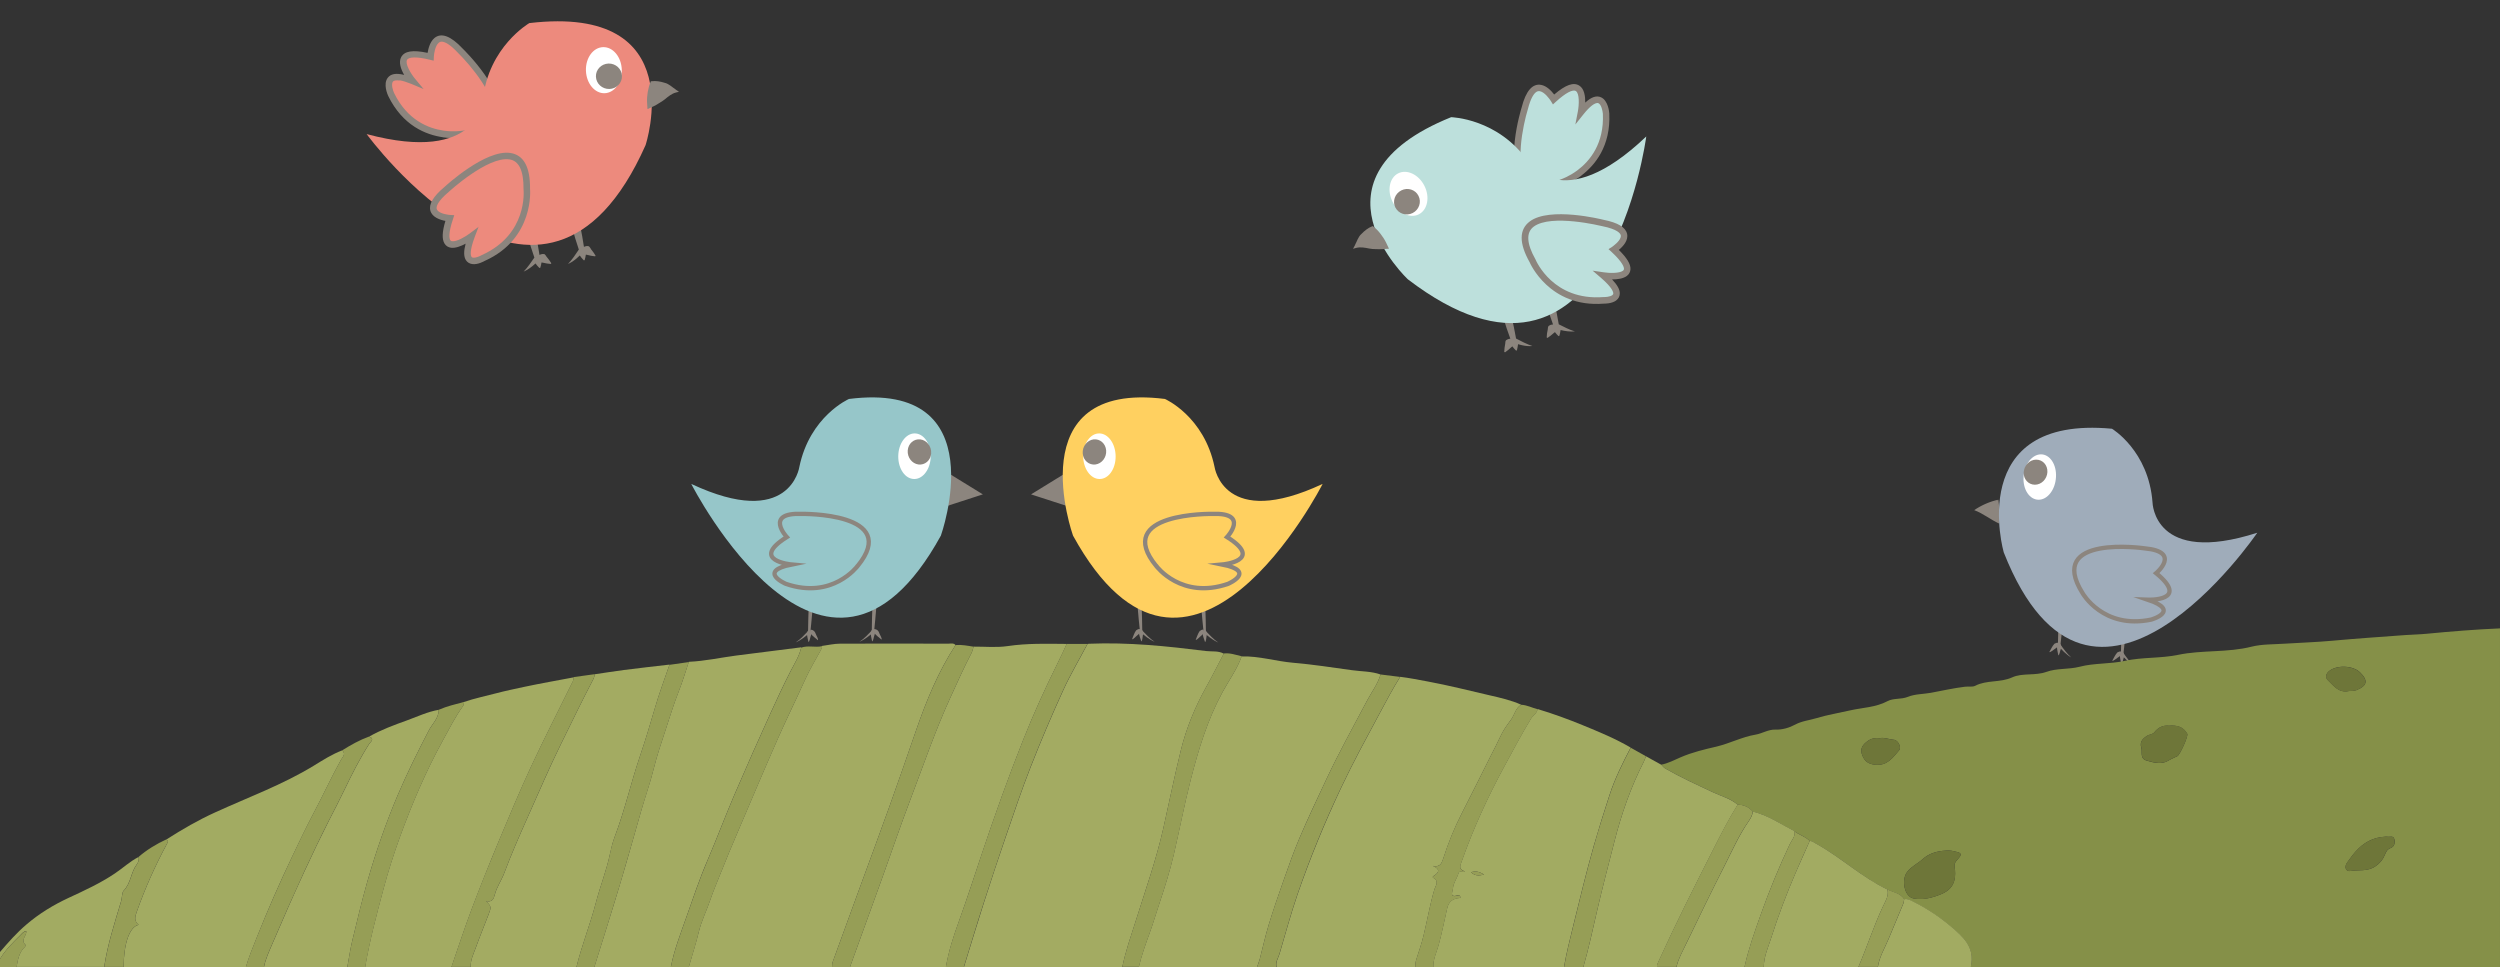 <?xml version="1.0" encoding="UTF-8"?> <svg xmlns="http://www.w3.org/2000/svg" id="uuid-1d856067-7c31-41fb-987f-abadf2ce9a00" viewBox="0 0 288 111.4"><rect x="0" y="0" width="288" height="111.4" fill="#333333" stroke="none"/><path d="m178.44,37.53c.11-.08.25-.14.47-.15-.57-1.56-1.03-3.14-1.42-4.74-.4-1.7-.75-3.41-.88-5.18.77,1.6,1.32,3.26,1.81,4.93.47,1.63.87,3.28,1.15,4.97.6.3,1.2.62,1.86.82-.56.05-1.11-.03-1.65-.16-.03.22-.07.44-.14.67l-.1.03c-.16-.15-.29-.31-.41-.46-.04.03-.09.06-.13.1-.22.2-.46.39-.73.57l-.09-.05c.01-.32.05-.62.12-.92.03-.15,0-.33.12-.42Z" style="fill:#8c857e; stroke-width:0px;"></path><path d="m173.4,39.61c.03-.15-.01-.34.12-.43.11-.08.25-.14.47-.16-.59-1.6-1.08-3.23-1.49-4.88-.43-1.75-.79-3.51-.95-5.33.79,1.65,1.37,3.35,1.88,5.07.5,1.68.92,3.39,1.22,5.12.6.31,1.21.64,1.88.86-.38.04-.78,0-1.15-.08-.17-.03-.34-.09-.5-.13-.03.23-.07.46-.13.71l-.1.03c-.17-.16-.3-.32-.43-.49-.04.03-.08.06-.12.1-.22.21-.46.41-.72.59l-.09-.05c.01-.32.05-.63.11-.93Z" style="fill:#8c857e; stroke-width:0px;"></path><path d="m180,20.99s5.31-1.74,5.02-7.92c0,0-.25-3.45-2.89-.16,0,0,1.04-5.28-3.15-1.47,0,0-2.16-3.58-3.33,1.03,0,0-3.76,12.15,4.35,8.52Z" style="fill:#bde0dc; stroke-width:0px;"></path><path d="m182.16,20.23c1.57-1.18,3.41-3.38,3.23-7.17-.01-.16-.13-1.48-.95-1.85-.52-.24-1.12-.04-1.82.61.01-.74-.11-1.6-.69-1.96-.65-.41-1.54-.12-2.89,1.03-.3-.4-.85-.99-1.5-1.11-.97-.19-1.76.66-2.25,2.61-.08.26-2.11,6.91.28,9.03.99.87,2.53.85,4.59-.07,0,0,.93-.31,2.01-1.11Zm1.25-8.09c.22-.16.52-.34.73-.25.33.15.48.88.51,1.21.16,3.45-1.5,5.45-2.93,6.52-.97.72-1.82,1.01-1.83,1.01-1.8.8-3.07.87-3.82.21-1.68-1.49-.61-6.47-.06-8.26.33-1.29.69-1.78.94-1.96.14-.11.29-.14.45-.11.53.1,1.1.87,1.26,1.13l.24.39.34-.31c1.14-1.04,1.96-1.45,2.3-1.23.42.26.38,1.56.23,2.35l-.29,1.5.95-1.19c.36-.45.69-.79.98-1.01Z" style="fill:#8c857e; stroke-width:0px;"></path><path d="m189.65,15.72s-4.44,34.04-27.46,16.46c0,0-12.49-11.63,4.98-18.68,0,0,5.41.12,8.89,5.14,0,0,3.85,6.37,13.59-2.92Z" style="fill:#bde0dc; stroke-width:0px;"></path><path d="m156.08,28.26c.24-.45.38-.98.76-1.31.35-.36.73-.68,1.25-.89l.05-.02.04.03c.34.26.62.56.86.87.24.32.46.64.63.99l.34.72-.78.05c-.25.02-.5,0-.75,0-.25,0-.5-.02-.75-.07-.5-.1-1.01-.2-1.5-.07l-.36.1.21-.39Z" style="fill:#8c857e; stroke-width:0px;"></path><path d="m160.43,23.26c.66,1.3,2.01,1.94,3.02,1.43,1.01-.52,1.3-1.99.64-3.29-.66-1.3-2.01-1.94-3.02-1.43-1.01.51-1.3,1.99-.64,3.29Z" style="fill:#fff; stroke-width:0px;"></path><path d="m160.75,23.91c.37.72,1.26,1,1.99.63.74-.38,1.04-1.26.67-1.98-.36-.72-1.25-1-1.99-.62-.73.37-1.04,1.26-.67,1.98Z" style="fill:#8c857e; stroke-width:0px;"></path><path d="m176.55,30.03s2.08,5.05,8.18,4.57c0,0,3.39.1-.03-2.86,0,0,5.3.79,1.22-2.99,0,0,3.38-2.14-1.26-3.07,0,0-12.29-3.09-8.11,4.35Z" style="fill:#bde0dc; stroke-width:0px;"></path><path d="m186.19,34.6c.26-.19.4-.46.41-.76.02-.47-.27-1-.89-1.65.59,0,1.28-.08,1.7-.4.26-.19.4-.46.42-.77.03-.59-.4-1.3-1.34-2.23.49-.41,1.12-1.09.95-1.85-.17-.76-1.06-1.29-2.72-1.62-.23-.06-6.19-1.53-8.49.19-1.24.93-1.25,2.51-.01,4.71,0,.01,2.24,5.26,8.53,4.76.06,0,.92.02,1.44-.37Zm-2.72-3.42l.98.84c1.28,1.11,1.4,1.62,1.4,1.79,0,.06-.02.12-.11.19-.27.2-.83.23-1.01.22-5.78.46-7.76-4.14-7.84-4.33-1.04-1.85-1.1-3.11-.21-3.78,2.02-1.51,7.82-.07,7.88-.06,1.81.36,2.11.86,2.15,1.05.08.37-.38.87-.84,1.22-.09.07-.16.11-.16.12l-.41.26.36.33c1.31,1.22,1.43,1.77,1.42,1.95,0,.06-.02.13-.12.21-.42.31-1.58.28-2.21.18l-1.28-.19Z" style="fill:#8c857e; stroke-width:0px;"></path><path d="m93.84,62.09c.09,3.57-.1,7.13-.48,10.68,0,0,0,.06,0,.06l-.03.03c-.51.44-1.04.88-1.67,1.15.56-.37,1.01-.87,1.47-1.35l-.04.09c.04-3.57.26-7.13.76-10.67h0Z" style="fill:#8c857e; stroke-width:0px;"></path><path d="m93.13,73.96c-.06-.36-.19-.73-.16-1.08.05-.09.12-.33.3-.34.23.23.25.46.13.72-.08.2-.12.65-.27.7h0Z" style="fill:#8c857e; stroke-width:0px;"></path><path d="m94.22,73.75c-.28-.25-.62-.47-.83-.76-.02-.11-.12-.34,0-.46.33.04.49.21.58.49.07.21.34.6.25.73h0Z" style="fill:#8c857e; stroke-width:0px;"></path><path d="m101.18,62.02c.09,3.57-.11,7.14-.48,10.69,0,0,0,.06,0,.06-.52.45-1.06.9-1.7,1.17.56-.37,1.01-.87,1.47-1.34l-.04.09c.04-3.57.26-7.13.77-10.67h0Z" style="fill:#8c857e; stroke-width:0px;"></path><path d="m100.47,73.89c-.06-.36-.19-.73-.16-1.08.05-.09.12-.33.29-.34.23.23.25.46.13.72-.08.2-.12.65-.26.7h0Z" style="fill:#8c857e; stroke-width:0px;"></path><path d="m101.55,73.68c-.28-.25-.62-.46-.83-.76-.02-.11-.12-.34,0-.46.33.04.49.21.58.49.07.21.34.6.25.73h0Z" style="fill:#8c857e; stroke-width:0px;"></path><polygon points="109.36 55.16 112.04 56.81 109.17 57.74 109.36 55.16" style="fill:#8c857e; stroke:#8c857e; stroke-miterlimit:10;"></polygon><path d="m79.64,55.76s15.39,30.26,28.75,5.94c0,0,6.4-17.89-10.59-15.74,0,0-4.51,1.97-5.72,7.85,0,0-1.06,7.27-12.44,1.94Z" style="fill:#96c6c9; stroke-width:0px;"></path><path d="m107.21,52.8c-.11,1.44-1.03,2.51-2.06,2.37-1.03-.13-1.77-1.41-1.66-2.86.11-1.44,1.03-2.5,2.05-2.37,1.03.13,1.77,1.41,1.66,2.86Z" style="fill:#fff; stroke-width:0px;"></path><path d="m107.27,52.24c-.06.8-.72,1.36-1.46,1.27-.75-.1-1.3-.82-1.24-1.62s.71-1.36,1.46-1.27c.75.1,1.3.82,1.24,1.62Z" style="fill:#8c857e; stroke-width:0px;"></path><path d="m98.77,65.23s-2.88,3.88-8.24,2.03c0,0-3.33-1.43.65-2.23,0,0-4.88-.44-.54-3.16,0,0-2.63-2.83,1.69-2.67,0,0,11.56-.19,6.45,6.03Z" style="fill:none; stroke:#8c857e; stroke-miterlimit:10; stroke-width:.5px;"></path><path d="m138.16,62.09c.5,3.54.73,7.1.76,10.67,0,0-.04-.09-.04-.09.46.47.91.98,1.47,1.35-.64-.27-1.18-.72-1.7-1.18,0,0,0-.06,0-.06-.38-3.55-.57-7.11-.48-10.68h0Z" style="fill:#8c857e; stroke-width:0px;"></path><path d="m138.82,73.96c-.11-.35-.27-.7-.29-1.05.04-.1.08-.34.25-.37.25.2.3.42.22.7-.05.2-.04.66-.18.72h0Z" style="fill:#8c857e; stroke-width:0px;"></path><path d="m137.74,73.72c.15-.35.25-.73.47-1.03.1-.05.28-.22.44-.14.06.33-.05.53-.29.7-.18.13-.47.5-.62.46h0Z" style="fill:#8c857e; stroke-width:0px;"></path><path d="m130.82,62.02c.5,3.54.73,7.1.77,10.67,0,0-.04-.09-.04-.09.46.47.91.97,1.47,1.34-.64-.27-1.18-.72-1.7-1.17v-.06c-.39-3.55-.58-7.11-.49-10.69h0Z" style="fill:#8c857e; stroke-width:0px;"></path><path d="m131.48,73.89c-.1-.35-.27-.7-.28-1.05.04-.1.08-.33.25-.37.25.2.3.42.21.7-.05.2-.05.66-.18.72h0Z" style="fill:#8c857e; stroke-width:0px;"></path><path d="m130.41,73.65c.15-.35.25-.73.47-1.03.1-.05.28-.22.44-.14.06.33-.05.53-.29.7-.18.13-.47.5-.62.46h0Z" style="fill:#8c857e; stroke-width:0px;"></path><polygon points="122.64 55.16 119.96 56.81 122.83 57.74 122.64 55.16" style="fill:#8c857e; stroke:#8c857e; stroke-miterlimit:10;"></polygon><path d="m152.36,55.76s-15.39,30.26-28.75,5.94c0,0-6.4-17.89,10.59-15.74,0,0,4.51,1.97,5.72,7.85,0,0,1.06,7.27,12.44,1.94Z" style="fill:#ffd060; stroke-width:0px;"></path><path d="m124.79,52.8c.11,1.44,1.03,2.51,2.06,2.37,1.03-.13,1.77-1.41,1.66-2.86-.11-1.44-1.03-2.5-2.05-2.37-1.03.13-1.77,1.41-1.66,2.86Z" style="fill:#fff; stroke-width:0px;"></path><path d="m124.73,52.24c.06.8.72,1.36,1.46,1.27.75-.1,1.3-.82,1.24-1.62s-.71-1.36-1.46-1.27c-.75.1-1.3.82-1.24,1.62Z" style="fill:#8c857e; stroke-width:0px;"></path><path d="m133.23,65.23s2.88,3.88,8.24,2.03c0,0,3.33-1.43-.65-2.23,0,0,4.88-.44.54-3.16,0,0,2.63-2.83-1.69-2.67,0,0-11.56-.19-6.45,6.03Z" style="fill:none; stroke:#8c857e; stroke-miterlimit:10; stroke-width:.5px;"></path><g id="uuid-565be2ae-b74a-46a7-b47b-2dd436e8643b"><path d="m245.21,64.65c.05,3.57-.17,7.12-.59,10.66,0,0-.03-.1-.03-.1.39.53.78,1.08,1.28,1.52-.6-.35-1.08-.87-1.54-1.38,0,0,0-.06,0-.06.07-3.56.33-7.11.87-10.64h0Z" style="fill:#8c857e; stroke-width:0px;"></path><path d="m244.37,76.49c-.06-.36-.18-.73-.15-1.08.06-.1.12-.32.3-.34.23.23.24.46.13.72-.08.2-.13.65-.27.69h0Z" style="fill:#8c857e; stroke-width:0px;"></path><path d="m243.33,76.12c.19-.33.34-.69.59-.96.1-.04.31-.18.45-.08.02.33-.12.52-.38.66-.19.11-.53.44-.67.38h0Z" style="fill:#8c857e; stroke-width:0px;"></path><path d="m237.95,63.66c.05,3.57-.17,7.12-.59,10.66,0,0-.03-.1-.03-.1.39.53.78,1.08,1.28,1.52-.6-.35-1.08-.86-1.54-1.38v-.06c.07-3.56.33-7.11.87-10.64h0Z" style="fill:#8c857e; stroke-width:0px;"></path><path d="m237.12,75.5c-.06-.36-.18-.73-.15-1.08.05-.09.12-.32.3-.33.23.23.24.46.12.72-.08.2-.13.65-.27.69h0Z" style="fill:#8c857e; stroke-width:0px;"></path><path d="m236.08,75.12c.19-.32.34-.69.59-.96.1-.04.31-.18.45-.08.02.33-.12.52-.38.66-.19.11-.53.44-.67.38h0Z" style="fill:#8c857e; stroke-width:0px;"></path><polygon points="230.19 57.59 227.64 58.75 230.07 59.9 230.19 57.59" style="fill:#8c857e; stroke-width:0px;"></polygon><path d="m230.18,57.61c-.92.57-1.5,1-2.5,1.22,0,0,0-.16,0-.16.79.43,1.7.6,2.51.99,0,0-.38.23-.38.23.01-.69.22-1.34.37-2.27h0Zm.03-.04c.1.7.21,1.85.1,2.75-.99-.45-1.86-1.18-2.88-1.55.78-.55,1.88-1.03,2.78-1.2h0Z" style="fill:#8c857e; stroke-width:0px;"></path><path d="m260.04,61.37s-19.05,28.02-29.21,2.26c0,0-4.55-15.83,12.47-14.24,0,0,4.22,2.52,4.67,8.49,0,0,.13,7.33,12.07,3.49Z" style="fill:#9facba; stroke-width:0px;"></path><path d="m233.11,54.96c-.08,1.44.7,2.61,1.74,2.61,1.03,0,1.93-1.17,2-2.62.08-1.44-.7-2.61-1.73-2.61-1.03,0-1.93,1.17-2.01,2.62Z" style="fill:#fff; stroke-width:0px;"></path><path d="m233.13,54.4c-.04.8.54,1.44,1.29,1.44.75,0,1.4-.65,1.44-1.45.04-.8-.53-1.44-1.29-1.44-.75,0-1.39.65-1.44,1.45Z" style="fill:#8c857e; stroke-width:0px;"></path><path d="m239.91,68.33s2.37,4.2,7.9,3.05c0,0,3.48-.99-.36-2.29,0,0,4.89.18.94-3.06,0,0,2.96-2.47-1.33-2.86,0,0-11.42-1.65-7.15,5.16Z" style="fill:none; stroke:#8c857e; stroke-miterlimit:10; stroke-width:.5px;"></path></g><path d="m62.63,29.27c-.13-.02-.28,0-.48.1-.25-1.64-.6-3.26-1.03-4.86-.46-1.69-.98-3.36-1.72-4.99.1,1.78.41,3.51.78,5.22.37,1.67.81,3.31,1.38,4.93-.38.55-.76,1.12-1.24,1.62.51-.22.96-.56,1.37-.94.13.18.27.35.45.52l.1-.02c.07-.21.11-.41.14-.61.05,0,.11.01.16.02.29.07.6.13.92.15l.05-.09c-.17-.27-.35-.52-.55-.75-.1-.11-.15-.3-.31-.31Z" style="fill:#8c857e; stroke-width:0px;"></path><path d="m68.07,28.67c-.1-.11-.15-.3-.31-.32-.13-.02-.29,0-.49.09-.25-1.7-.61-3.37-1.04-5.02-.46-1.74-.99-3.47-1.73-5.15.1,1.83.41,3.61.79,5.38.37,1.72.82,3.42,1.39,5.1-.38.57-.76,1.15-1.25,1.66.36-.15.68-.38.98-.63.14-.11.25-.24.38-.35.13.19.28.38.46.56l.1-.02c.07-.22.11-.43.14-.64.05,0,.1.01.15.03.29.08.6.14.92.17l.05-.08c-.17-.28-.35-.53-.54-.76Z" style="fill:#8c857e; stroke-width:0px;"></path><path d="m53.29,15.45s-5.51,1.03-8.24-4.56c0,0-1.44-3.16,2.46-1.53,0,0-3.46-4.15,2.07-2.81,0,0,.18-4.19,3.43-.7,0,0,9.17,8.9.28,9.6Z" style="fill:#ed8a7d; stroke-width:0px;"></path><path d="m51.02,15.81c-1.95-.28-4.63-1.33-6.3-4.76-.07-.15-.6-1.36-.06-2.08.34-.46.96-.58,1.9-.34-.37-.64-.67-1.46-.34-2.06.38-.68,1.3-.85,3.04-.48.08-.5.28-1.28.79-1.71.77-.64,1.87-.26,3.24,1.21.2.19,5.19,5.08,4.1,8.09-.45,1.25-1.82,1.97-4.07,2.15,0,0-.97.18-2.3-.01Zm-5-6.53c-.27-.04-.62-.05-.76.13-.22.29,0,1.01.14,1.31,1.52,3.12,3.95,4.08,5.73,4.33,1.2.17,2.09.01,2.1.01,1.97-.16,3.12-.72,3.46-1.66.76-2.12-2.58-5.99-3.93-7.31-.91-.98-1.46-1.23-1.77-1.28-.18-.03-.32.01-.45.12-.42.35-.55,1.3-.56,1.6l-.02.46-.45-.11c-1.5-.37-2.43-.33-2.62.02-.24.43.41,1.56.93,2.18l.98,1.18-1.41-.59c-.54-.22-.99-.36-1.35-.42Z" style="fill:#8c857e; stroke-width:0px;"></path><path d="m42.24,15.45s20.31,27.85,32.13,1.27c0,0,5.39-16.27-13.39-14.06,0,0-4.71,2.72-5.35,8.81,0,0-.32,7.47-13.38,3.98Z" style="fill:#ed8a7d; stroke-width:0px;"></path><path d="m77.87,10.33c-.43-.28-.81-.68-1.3-.79-.48-.15-.97-.25-1.54-.18h-.05s-.02.05-.02.05c-.17.4-.27.79-.34,1.18-.06.39-.1.79-.08,1.18l.05.8.71-.33c.23-.1.44-.24.65-.37.22-.13.43-.26.63-.42.4-.33.79-.66,1.28-.79l.36-.09-.37-.24Z" style="fill:#8c857e; stroke-width:0px;"></path><path d="m71.63,8.02c.05,1.47-.84,2.68-1.98,2.72-1.14.03-2.1-1.13-2.15-2.6-.05-1.47.84-2.68,1.98-2.71,1.14-.03,2.1,1.13,2.15,2.6Z" style="fill:#fff; stroke-width:0px;"></path><path d="m71.65,8.74c.03.81-.62,1.49-1.45,1.51-.83.02-1.52-.61-1.55-1.42-.03-.81.62-1.48,1.45-1.51.83-.02,1.52.61,1.55,1.42Z" style="fill:#8c857e; stroke-width:0px;"></path><path d="m60.68,21.75s.6,5.46-5,7.96c0,0-2.94,1.72-1.35-2.53,0,0-4.29,3.25-2.51-2.05,0,0-4.01-.26-.37-3.31,0,0,9.34-8.65,9.24-.07Z" style="fill:#ed8a7d; stroke-width:0px;"></path><path d="m54.39,30.42c-.32-.05-.57-.21-.73-.47-.24-.4-.25-1.01-.02-1.88-.52.28-1.17.54-1.69.47-.32-.05-.58-.21-.74-.48-.31-.5-.28-1.34.1-2.61-.63-.12-1.52-.42-1.73-1.17-.21-.75.32-1.65,1.62-2.74.18-.17,4.72-4.33,7.58-3.92,1.54.22,2.31,1.61,2.28,4.14,0,.01.56,5.71-5.23,8.3-.05.03-.8.46-1.44.36Zm.75-4.32l-.46,1.22c-.59,1.59-.46,2.1-.37,2.25.03.05.07.1.19.11.33.05.84-.2.99-.29,5.31-2.38,4.84-7.39,4.82-7.6.02-2.14-.53-3.28-1.64-3.43-2.5-.36-6.93,3.7-6.97,3.74-1.42,1.19-1.44,1.77-1.39,1.97.1.37.75.59,1.33.67.12.02.19.02.2.02l.49.03-.15.46c-.57,1.7-.41,2.25-.31,2.41.03.05.08.11.21.13.52.07,1.52-.51,2.04-.9l1.04-.78Z" style="fill:#8c857e; stroke-width:0px;"></path><g id="uuid-9d2355f3-61bf-4c89-80e1-ac1d42b93d49"><path d="m288,72.39c-2.83.12-5.65.35-8.46.62-.81.08-1.64.09-2.45.15-2.79.21-5.59.39-8.38.65-1.82.17-3.65.22-5.47.34-1.29.09-2.63.04-3.87.35-2.79.7-5.68.36-8.46.94-2.03.42-4.12.25-6.11.69-1.75.38-3.55.24-5.23.68-1.28.33-2.61.15-3.82.59-1.3.47-2.78.1-3.94.63-1.4.64-2.93.28-4.26.97-.32.17-.79.06-1.18.11-1.32.16-2.63.46-3.93.7-.89.16-1.83.13-2.66.47-.77.31-1.65.13-2.31.48-1.38.74-2.9.75-4.35,1.08-1.29.29-2.6.51-3.86.89-.82.25-1.68.32-2.49.76-.63.34-1.44.59-2.24.56-.82-.03-1.51.45-2.29.58-1.55.26-2.96,1.01-4.51,1.38-1.39.32-2.81.66-4.12,1.23-.74.32-1.44.7-2.24.85.15.15.28.33.45.43,1.79,1.02,3.67,1.88,5.54,2.76.95.45,2,.69,2.81,1.42.7.01,1.29.26,1.75.8,1.75.42,3.22,1.45,4.8,2.26.56.42,1.27.6,1.76,1.12.28.02.49.18.72.31,2.87,1.57,5.27,3.88,8.24,5.29.66.34,1.47.4,1.92,1.11.36-.04.67.11.98.26,1.57.78,3.02,1.73,4.37,2.87,1.47,1.24,2.81,2.44,2.33,4.62,0,.03,0,.05,0,.08.32,0,.64.02.96.02,20,0,40,0,60,0v-39.04Zm-63.88,25.6c.47-.07.9.05,1.34.16.43.1.54.27.23.65-.24.3-.59.56-.52,1.02.39,2.52-.98,3.08-2.63,3.56-.67.19-1.44.25-2.11.12-1.05-.21-1.43-2.14-.72-3.06.48-.63,1.2-.94,1.76-1.45.76-.69,1.67-.94,2.65-1Zm25.8-14.39c.87-.07,1.61.13,2.05.94.14.27-.84,2.42-1.14,2.57-.33.17-.68.3-.99.49-.84.52-1.67.27-2.52.03-.86-.24-.49-.98-.65-1.5-.19-.65.13-1,.63-1.34.29-.2.66-.15.9-.45.43-.54,1.01-.83,1.71-.73Zm24.82,12.79c.11,0,.22-.02.32,0,.28.05.68-.17.78.32.08.43,0,.82-.45.99-.4.15-.52.45-.67.81-.22.54-.57.95-1.09,1.3-.9.61-1.9.37-2.84.53-.58.1-.77-.49-.38-1,.3-.4.58-.82.92-1.2.91-1.03,2.01-1.68,3.42-1.75Zm-58.2-11.35c.55-.12,1.08.14,1.63.18.48.03.91.86.61,1.21-.72.85-1.38,1.81-2.76,1.67-.76-.08-1.2-.38-1.48-1.07-.32-.79.04-1.24.63-1.67.42-.31.86-.36,1.37-.32Zm53.99-5.42c-1.11.21-1.69-.63-2.34-1.24-.34-.31-.26-.74.1-1.05.87-.75,2.75-.68,3.57.11.97.94.87,1.55-.39,2.06-.28.11-.62.08-.94.11Z" style="fill:#859048; stroke-width:0px;"></path><path d="m15.97,98.72c-1,.51-1.82,1.29-2.75,1.91-1.68,1.13-3.5,1.96-5.33,2.81-1.74.81-3.37,1.8-4.84,3.06C1.92,107.46.96,108.55,0,109.67v.8c.64-1.07,1.52-1.92,2.39-2.79.18-.18.34-.42.65-.41l.07-.04-.07.04c.03.54-.74,1.04-.07,1.61.01.01-.05.15-.1.19-.67.63-.82,1.47-.96,2.32,3.36,0,6.72,0,10.09,0,.38-2.57,1.19-5.03,1.93-7.51.13-.43.13-1.08.29-1.25.85-.86.84-2.11,1.51-3.02.19-.25.32-.56.23-.9Z" style="fill:#a2ab62; stroke-width:0px;"></path><path d="m0,111.43c.64-.01,1.28-.02,1.92-.03.14-.85.28-1.69.96-2.32.05-.05.11-.18.1-.19-.67-.57.1-1.08.07-1.61h0c-.31,0-.46.23-.65.41C1.52,108.55.64,109.4,0,110.47v.96Z" style="fill:#969e56; stroke-width:0px;"></path><path d="m111.04,111.4c6.08,0,12.16,0,18.25,0,.37-1.82.99-3.56,1.55-5.32,1.11-3.53,2.35-7.02,3.17-10.64.68-3.01,1.29-6.04,2.03-9.03.63-2.55,1.63-4.96,2.91-7.26.71-1.27,1.36-2.57,2.03-3.85-.63-.35-1.36-.22-2.03-.3-4.48-.56-8.97-1.03-13.5-.84-.05,0-.11.01-.16.02-.95,1.8-1.99,3.55-2.83,5.4-1.32,2.89-2.56,5.82-3.72,8.77-1.03,2.61-1.92,5.28-2.83,7.93-.89,2.58-1.75,5.17-2.58,7.77-.78,2.44-1.52,4.9-2.28,7.35Z" style="fill:#a3ab62; stroke-width:0px;"></path><path d="m79.36,111.4c5.5,0,10.99,0,16.49,0,.02-.18,0-.38.06-.55,1.08-2.99,2.18-5.98,3.27-8.96,1.08-2.96,2.18-5.91,3.24-8.87,1.07-2.96,2.09-5.94,3.12-8.91,1.18-3.41,2.55-6.75,4.54-9.8-.23-.26-.55-.16-.83-.16-4.15,0-8.3-.02-12.46,0-.7,0-1.4.17-2.09.26.01.17-.06.3-.13.45-.62,1.13-1.29,2.25-1.82,3.42-1.03,2.29-2.14,4.54-3.16,6.84-1.53,3.47-3,6.96-4.49,10.45-.74,1.73-1.47,3.46-2.16,5.21-.38.95-.79,1.91-1.11,2.86-.42,1.24-1.02,2.42-1.33,3.71-.33,1.36-.77,2.69-1.15,4.04Z" style="fill:#a3ab62; stroke-width:0px;"></path><path d="m131.2,111.4c4.54,0,9.07,0,13.61,0,.1-.3.23-.6.31-.9.34-1.31.63-2.63,1.02-3.92.53-1.72,1.11-3.42,1.71-5.11.58-1.65,1.16-3.3,1.84-4.9.95-2.24,2-4.45,3.04-6.66,1.46-3.13,3.14-6.14,4.75-9.19.53-1,1.24-1.92,1.56-3.02-1.08-.38-2.22-.34-3.34-.5-2.24-.31-4.48-.66-6.73-.85-1.99-.17-3.92-.79-5.94-.73-.52,1.48-1.46,2.75-2.2,4.11-1.75,3.22-2.79,6.69-3.69,10.2-.72,2.81-1.26,5.67-1.92,8.5-.46,1.97-1.08,3.9-1.72,5.83-.36,1.08-.68,2.17-1.07,3.24-.47,1.29-.93,2.58-1.25,3.92Z" style="fill:#a3ab62; stroke-width:0px;"></path><path d="m147.04,111.4c5.34,0,10.67,0,16.01,0-.02-.32.03-.63.13-.94.29-.9.6-1.79.82-2.71.43-1.77.73-3.56,1.25-5.31.12-.39.59-.95-.14-1.32-.11-.06-.05-.16.07-.23.6-.37.77-.76-.11-1.14.81.17,1.01-.28,1.19-.84.58-1.8,1.28-3.54,2.14-5.22,1.14-2.21,2.23-4.43,3.35-6.65.37-.74.76-1.46,1.1-2.21.28-.62.75-1.3,1.2-1.9.43-.57.53-1.35,1.19-1.75-1.15-.51-2.37-.79-3.59-1.07-2.4-.56-4.79-1.16-7.21-1.61-1.03-.19-2.08-.4-3.13-.53-.83,1.32-1.57,2.71-2.3,4.08-1.54,2.87-3.11,5.73-4.5,8.68-1.89,4.02-3.58,8.11-5.03,12.3-.77,2.25-1.4,4.56-2.07,6.84-.15.5-.48.96-.35,1.52Z" style="fill:#a2ab62; stroke-width:0px;"></path><path d="m165.12,111.4c5.02,0,10.03,0,15.05,0,.27-1.59.67-3.15,1.05-4.71.76-3.08,1.5-6.16,2.37-9.22.57-1.98,1.19-3.95,1.83-5.91.61-1.88,1.51-3.68,2.43-5.44-1.75-1.03-3.63-1.8-5.5-2.57-1.71-.7-3.45-1.34-5.23-1.87-.06.49-.51.72-.75,1.1-1.1,1.81-2.09,3.68-3.1,5.55-1.9,3.51-3.55,7.12-4.88,10.88-.19.53-.4.94.37,1.17-.29.17-.62-.2-.75.23-.17.58-.58,1.08-.63,1.7-.03.41-.46,1.15.59.82.14-.04.29.11.27.31-.89.04-1.34.41-1.52,1.16-.33,1.42-.6,2.84-.99,4.25-.23.83-.64,1.63-.62,2.53Zm5.85-10.66c-.66.19-1.08.14-1.5-.25.53-.21.94-.06,1.5.25Z" style="fill:#a2ab62; stroke-width:0px;"></path><path d="m97.92,111.4c3.68,0,7.36,0,11.05,0,.31-1.83.89-3.6,1.52-5.33.92-2.56,1.75-5.14,2.62-7.72,1.48-4.41,3.04-8.79,4.76-13.11,1.2-3.01,2.53-5.95,3.97-8.84.37-.73.7-1.48,1.05-2.22-2.28-.02-4.54-.09-6.82.25-1.28.19-2.6.05-3.91.06-.08.25-.13.52-.25.75-.87,1.66-1.63,3.38-2.41,5.08-1.76,3.83-3.11,7.82-4.61,11.75-1.13,2.97-2.15,5.98-3.22,8.96-1.25,3.46-2.5,6.91-3.75,10.36Z" style="fill:#a3ab62; stroke-width:0px;"></path><path d="m68.48,111.4c2.93,0,5.87,0,8.8,0,.38-1.97,1.12-3.85,1.78-5.73.78-2.22,1.53-4.46,2.47-6.63,1.06-2.47,2-4.99,3.06-7.46,1.37-3.19,2.78-6.37,4.22-9.53.72-1.59,1.46-3.17,2.26-4.73.46-.89,1.02-1.75,1.23-2.75-2.5.33-5,.62-7.5.95-1.82.24-3.61.64-5.45.72-.38,1.13-.71,2.27-1.15,3.37-.57,1.45-1.03,2.95-1.51,4.42-.49,1.49-1,2.98-1.38,4.51-.39,1.59-.95,3.13-1.4,4.71-.82,2.82-1.59,5.65-2.44,8.46-.97,3.24-2,6.46-3,9.68Z" style="fill:#a3ab62; stroke-width:0px;"></path><path d="m54.24,111.4c4.06,0,8.11,0,12.17,0,.61-2.52,1.59-4.92,2.24-7.43.49-1.88,1.22-3.69,1.62-5.6.14-.67.31-1.35.55-1.99,1.14-3.01,1.85-6.15,2.88-9.2.63-1.86,1.21-3.76,1.76-5.66.48-1.67,1.11-3.31,1.67-4.96-1.74.2-3.49.4-5.23.62-1.14.15-2.28.33-3.42.5.03.25-.08.47-.19.68-1.26,2.41-2.44,4.86-3.64,7.3-1.38,2.8-2.6,5.68-3.88,8.53-.94,2.11-1.87,4.23-2.68,6.39-.32.85-.85,1.58-1.08,2.45-.14.52-.29.94-1.01.77.6.66.61.66.31,1.48-.49,1.3-1.03,2.59-1.5,3.9-.26.72-.63,1.42-.58,2.22Z" style="fill:#a3ab62; stroke-width:0px;"></path><path d="m42.08,111.4c3.31,0,6.62,0,9.93,0,.77-2.23,1.5-4.47,2.33-6.67,1-2.64,2.05-5.27,3.14-7.87,1.2-2.87,2.4-5.74,3.71-8.56,1.47-3.16,3.06-6.26,4.59-9.38.14-.28.33-.55.31-.89-1.89.36-3.79.69-5.67,1.09-1.09.24-2.19.46-3.28.75-1.23.33-2.49.58-3.7,1-.03.15-.01.34-.1.46-.91,1.25-1.59,2.63-2.33,3.97-1.96,3.56-3.55,7.3-4.94,11.11-.71,1.96-1.35,3.95-1.89,5.97-.8,2.99-1.6,5.97-2.12,9.03Z" style="fill:#a3ab62; stroke-width:0px;"></path><path d="m14.24,111.4c4.7,0,9.39,0,14.09,0,.34-1.17.81-2.29,1.26-3.42,1.25-3.15,2.62-6.26,4.08-9.32.8-1.68,1.59-3.35,2.46-4.99,1.08-2.03,2.03-4.12,3.15-6.13.17-.31.61-.67.15-1.1-1.17.44-2.21,1.11-3.27,1.76-3.6,2.2-7.55,3.64-11.36,5.38-1.96.89-3.81,1.96-5.62,3.12.28.21.11.39,0,.61-1.33,2.48-2.47,5.04-3.41,7.69-.2.56-.37,1.07.2,1.54-1.06.24-1.71,2.17-1.73,4.87Z" style="fill:#a2ab62; stroke-width:0px;"></path><path d="m182.4,111.41c2.83,0,5.66,0,8.49,0-.03-.25.09-.46.19-.68,1.94-4.27,4.05-8.45,6.17-12.63.92-1.82,1.85-3.65,2.93-5.39-.81-.72-1.86-.97-2.81-1.42-1.87-.88-3.75-1.73-5.54-2.76-.18-.1-.3-.29-.45-.43-.59-.33-1.18-.66-1.77-.98-.08.22-.15.45-.26.66-1.49,2.92-2.56,6-3.37,9.17-.67,2.63-1.37,5.26-1.98,7.91-.5,2.19-.98,4.39-1.6,6.55Z" style="fill:#a2ab62; stroke-width:0px;"></path><path d="m30.4,111.4c3.2,0,6.4,0,9.61,0,.19-1.01.33-2.03.57-3.03.55-2.28,1.1-4.57,1.74-6.83.98-3.41,2.14-6.76,3.53-10.02,1.07-2.5,2.28-4.95,3.54-7.36.4-.78,1.15-1.41,1.15-2.39-1.28.22-2.45.78-3.66,1.22-1.48.53-2.97,1.08-4.35,1.86.7.28.12.65,0,.85-1.07,1.68-1.97,3.46-2.83,5.25-.58,1.21-1.2,2.4-1.81,3.59-.97,1.91-1.9,3.84-2.79,5.78-1.29,2.8-2.54,5.63-3.75,8.47-.36.85-.76,1.69-.94,2.61Z" style="fill:#a3ab62; stroke-width:0px;"></path><path d="m97.92,111.4c1.25-3.45,2.51-6.91,3.75-10.36,1.08-2.99,2.09-6,3.22-8.96,1.5-3.93,2.85-7.91,4.61-11.75.78-1.71,1.54-3.42,2.41-5.08.12-.23.17-.5.25-.75-.69-.11-1.37-.25-2.08-.19-1.98,3.05-3.36,6.39-4.54,9.8-1.03,2.98-2.06,5.95-3.12,8.91-1.06,2.96-2.16,5.91-3.24,8.87-1.09,2.99-2.19,5.97-3.27,8.96-.06.17-.04.37-.06.55h2.07Z" style="fill:#969e56; stroke-width:0px;"></path><path d="m122.88,74.18c-.35.74-.69,1.49-1.05,2.22-1.44,2.89-2.77,5.84-3.97,8.84-1.72,4.32-3.28,8.7-4.76,13.11-.86,2.58-1.69,5.16-2.62,7.72-.63,1.73-1.21,3.5-1.52,5.33.69,0,1.38,0,2.07,0,.76-2.45,1.49-4.91,2.28-7.35.84-2.6,1.7-5.19,2.58-7.77.91-2.65,1.81-5.32,2.83-7.93,1.16-2.95,2.4-5.88,3.72-8.77.84-1.85,1.88-3.6,2.83-5.4-.8,0-1.6,0-2.39,0Z" style="fill:#969e56; stroke-width:0px;"></path><path d="m92.3,74.59c-.22,1-.78,1.86-1.23,2.75-.8,1.56-1.53,3.14-2.26,4.73-1.44,3.16-2.85,6.34-4.22,9.53-1.06,2.47-2,4.99-3.06,7.46-.93,2.17-1.69,4.41-2.47,6.63-.66,1.88-1.4,3.76-1.78,5.73.69,0,1.38,0,2.07,0,.39-1.35.83-2.68,1.15-4.04.31-1.29.91-2.46,1.33-3.71.32-.95.74-1.91,1.11-2.86.69-1.75,1.42-3.48,2.16-5.21,1.49-3.48,2.96-6.98,4.49-10.45,1.01-2.3,2.12-4.55,3.16-6.84.53-1.17,1.2-2.29,1.82-3.42.08-.15.15-.28.13-.45-.79.18-1.62-.12-2.4.17Z" style="fill:#969e56; stroke-width:0px;"></path><path d="m131.2,111.4c.32-1.34.78-2.63,1.25-3.92.39-1.07.71-2.16,1.07-3.24.63-1.92,1.26-3.85,1.72-5.83.66-2.83,1.2-5.68,1.92-8.5.9-3.51,1.94-6.97,3.69-10.2.74-1.36,1.68-2.63,2.2-4.11-.69-.15-1.35-.41-2.07-.32-.67,1.28-1.32,2.58-2.03,3.85-1.28,2.3-2.28,4.72-2.91,7.26-.74,2.99-1.35,6.02-2.03,9.03-.82,3.62-2.05,7.11-3.17,10.64-.56,1.76-1.18,3.51-1.55,5.32h1.91Z" style="fill:#969e56; stroke-width:0px;"></path><path d="m77.12,76.58c-.56,1.65-1.19,3.28-1.67,4.96-.55,1.9-1.13,3.8-1.76,5.66-1.03,3.05-1.73,6.19-2.88,9.2-.24.64-.41,1.31-.55,1.99-.4,1.91-1.13,3.72-1.62,5.6-.65,2.5-1.63,4.91-2.24,7.43.69,0,1.38,0,2.07,0,1-3.23,2.03-6.45,3-9.68.84-2.81,1.62-5.64,2.44-8.46.46-1.57,1.01-3.12,1.4-4.71.38-1.53.89-3.02,1.38-4.51.48-1.47.94-2.97,1.51-4.42.43-1.1.77-2.25,1.15-3.37-.74.11-1.49.21-2.23.32Z" style="fill:#969e56; stroke-width:0px;"></path><path d="m147.04,111.4c-.14-.56.2-1.02.35-1.52.68-2.29,1.3-4.59,2.07-6.84,1.44-4.19,3.13-8.29,5.03-12.3,1.39-2.95,2.96-5.81,4.5-8.68.74-1.37,1.47-2.76,2.3-4.08-.75-.09-1.5-.18-2.25-.28-.33,1.11-1.03,2.02-1.56,3.02-1.62,3.05-3.29,6.06-4.75,9.19-1.03,2.21-2.08,4.42-3.04,6.66-.68,1.6-1.26,3.26-1.84,4.9-.6,1.69-1.19,3.39-1.71,5.11-.39,1.29-.68,2.61-1.02,3.92-.08.31-.2.6-.31.9.74,0,1.49,0,2.23,0Z" style="fill:#969e56; stroke-width:0px;"></path><path d="m66.08,78.02c.02.34-.17.61-.31.89-1.54,3.13-3.12,6.23-4.59,9.38-1.31,2.82-2.51,5.69-3.71,8.56-1.09,2.61-2.15,5.23-3.14,7.87-.83,2.2-1.56,4.45-2.33,6.67.74,0,1.49,0,2.23,0-.04-.8.32-1.5.58-2.22.47-1.31,1.01-2.6,1.5-3.9.31-.82.29-.82-.31-1.48.73.18.88-.24,1.01-.77.23-.87.76-1.6,1.08-2.45.81-2.16,1.74-4.28,2.68-6.39,1.27-2.85,2.49-5.72,3.88-8.53,1.2-2.44,2.38-4.89,3.64-7.3.11-.21.22-.43.19-.68l-2.39.33Z" style="fill:#969e56; stroke-width:0px;"></path><path d="m165.12,111.4c-.02-.89.39-1.7.62-2.53.39-1.41.66-2.83.99-4.25.18-.76.63-1.12,1.52-1.16.02-.2-.13-.35-.27-.31-1.05.33-.62-.41-.59-.82.05-.62.45-1.12.63-1.7.13-.43.46-.05.75-.23-.77-.23-.56-.64-.37-1.17,1.33-3.76,2.98-7.37,4.88-10.88,1.01-1.86,2-3.74,3.1-5.55.23-.38.69-.61.75-1.1-.64-.16-1.23-.49-1.9-.51-.67.4-.77,1.19-1.19,1.75-.45.6-.92,1.27-1.2,1.9-.34.75-.73,1.48-1.1,2.21-1.11,2.22-2.21,4.44-3.35,6.65-.86,1.68-1.57,3.42-2.14,5.22-.18.56-.38,1.01-1.19.84.88.38.72.76.11,1.14-.11.07-.18.18-.07.23.73.37.26.93.14,1.32-.52,1.75-.82,3.54-1.25,5.31-.22.92-.53,1.81-.82,2.71-.1.31-.14.62-.13.94.69,0,1.38,0,2.07,0Z" style="fill:#969e56; stroke-width:0px;"></path><path d="m50.54,81.77c0,.98-.74,1.61-1.15,2.39-1.26,2.42-2.47,4.87-3.54,7.36-1.39,3.26-2.55,6.61-3.53,10.02-.65,2.26-1.19,4.55-1.74,6.83-.24,1-.39,2.02-.57,3.03.69,0,1.38,0,2.07,0,.52-3.05,1.32-6.04,2.12-9.03.54-2.02,1.18-4.01,1.89-5.97,1.39-3.81,2.98-7.55,4.94-11.11.74-1.34,1.42-2.73,2.33-3.97.08-.11.07-.3.1-.46-.98.27-1.97.49-2.9.9Z" style="fill:#969e56; stroke-width:0px;"></path><path d="m30.4,111.4c.18-.92.58-1.76.94-2.61,1.21-2.84,2.46-5.66,3.75-8.47.9-1.94,1.82-3.87,2.79-5.78.61-1.19,1.23-2.38,1.81-3.59.86-1.79,1.76-3.57,2.83-5.25.13-.2.71-.57,0-.85-1.1.4-2.11.97-3.1,1.59.46.43.02.79-.15,1.1-1.12,2.01-2.07,4.1-3.15,6.13-.87,1.64-1.67,3.31-2.46,4.99-1.45,3.07-2.82,6.17-4.08,9.32-.45,1.13-.92,2.25-1.26,3.42.69,0,1.38,0,2.07,0Z" style="fill:#969e56; stroke-width:0px;"></path><path d="m182.4,111.41c.62-2.16,1.09-4.36,1.6-6.55.61-2.65,1.31-5.27,1.98-7.91.81-3.17,1.88-6.25,3.37-9.17.11-.21.17-.44.26-.66-.58-.33-1.17-.66-1.75-.98-.92,1.77-1.82,3.56-2.43,5.44-.64,1.96-1.26,3.92-1.83,5.91-.87,3.05-1.61,6.14-2.37,9.22-.39,1.56-.78,3.12-1.05,4.71.74,0,1.49,0,2.23,0Z" style="fill:#969e56; stroke-width:0px;"></path><path d="m14.24,111.4c.02-2.7.67-4.63,1.73-4.87-.57-.47-.4-.98-.2-1.54.94-2.65,2.08-5.21,3.41-7.69.12-.22.29-.4,0-.61-1.16.53-2.24,1.19-3.21,2.02.09.34-.05.64-.23.9-.67.92-.66,2.16-1.51,3.02-.17.17-.17.83-.29,1.25-.74,2.48-1.55,4.94-1.93,7.51.74,0,1.49,0,2.23,0Z" style="fill:#969e56; stroke-width:0px;"></path><path d="m203.2,111.4c3.63,0,7.26,0,10.89,0,.98-2.28,1.74-4.65,2.79-6.9.29-.63.73-1.26.56-2.03-2.97-1.41-5.37-3.71-8.24-5.29-.23-.13-.44-.3-.72-.31-.54,1.21-1.08,2.42-1.61,3.64-1.06,2.46-2.01,4.96-2.82,7.51-.35,1.1-.86,2.18-.86,3.38Z" style="fill:#a2ab62; stroke-width:0px;"></path><path d="m193.12,111.4c2.62,0,5.23,0,7.85,0,.45-2.08,1.17-4.07,1.88-6.07.97-2.73,2.08-5.42,3.32-8.05.22-.48.68-.91.56-1.53-1.57-.81-3.04-1.83-4.8-2.26-.05.44-.27.82-.51,1.16-1.09,1.58-1.86,3.33-2.72,5.02-1.54,3.02-3.01,6.06-4.48,9.12-.41.85-.88,1.67-1.09,2.61Z" style="fill:#a2ab62; stroke-width:0px;"></path><path d="m216.32,111.4c3.58,0,7.15,0,10.73,0,0-.03,0-.05,0-.08.48-2.18-.86-3.38-2.33-4.62-1.35-1.14-2.8-2.09-4.37-2.87-.31-.16-.62-.3-.98-.26-.04.18-.04.37-.11.54-.55,1.34-1.12,2.67-1.67,4.01-.45,1.08-1.08,2.09-1.26,3.28Z" style="fill:#a2ab62; stroke-width:0px;"></path><path d="m193.12,111.4c.21-.93.69-1.76,1.09-2.61,1.47-3.05,2.95-6.1,4.48-9.12.86-1.7,1.63-3.45,2.72-5.02.23-.34.46-.72.51-1.16-.46-.54-1.05-.78-1.75-.8-1.09,1.74-2.01,3.56-2.93,5.39-2.12,4.18-4.23,8.36-6.17,12.63-.1.22-.22.43-.19.68.74,0,1.49,0,2.23,0Z" style="fill:#969e56; stroke-width:0px;"></path><path d="m206.72,95.76c.12.62-.34,1.05-.56,1.53-1.23,2.63-2.35,5.32-3.32,8.05-.71,1.99-1.43,3.99-1.88,6.07.74,0,1.49,0,2.23,0,0-1.2.51-2.27.86-3.38.81-2.55,1.76-5.05,2.82-7.51.52-1.22,1.07-2.43,1.61-3.64-.5-.52-1.21-.69-1.76-1.12Z" style="fill:#969e56; stroke-width:0px;"></path><path d="m224.12,97.99c-.98.06-1.89.32-2.65,1-.56.51-1.28.82-1.76,1.45-.71.92-.33,2.85.72,3.06.67.14,1.45.08,2.11-.12,1.65-.48,3.03-1.04,2.63-3.56-.07-.46.28-.73.52-1.02.31-.38.2-.55-.23-.65-.44-.11-.87-.23-1.34-.16Z" style="fill:#6e7639; stroke-width:0px;"></path><path d="m216.32,111.4c.19-1.18.81-2.2,1.26-3.28.56-1.34,1.12-2.67,1.67-4.01.07-.17.08-.36.11-.54-.45-.7-1.26-.77-1.92-1.11.17.77-.27,1.4-.56,2.03-1.05,2.25-1.81,4.62-2.79,6.9.74,0,1.49,0,2.23,0Z" style="fill:#969e56; stroke-width:0px;"></path><path d="m249.92,83.6c-.7-.1-1.28.18-1.71.73-.24.3-.61.25-.9.45-.5.35-.82.69-.63,1.34.16.53-.22,1.27.65,1.5.85.23,1.68.49,2.52-.03.31-.19.66-.33.99-.49.3-.15,1.28-2.3,1.14-2.57-.43-.81-1.17-1.01-2.05-.94Z" style="fill:#6e7639; stroke-width:0px;"></path><path d="m274.74,96.39c-1.4.07-2.51.72-3.42,1.75-.33.38-.61.8-.92,1.2-.38.51-.2,1.1.38,1,.94-.16,1.95.08,2.84-.53.52-.35.87-.76,1.09-1.3.14-.35.26-.66.67-.81.45-.16.52-.56.45-.99-.09-.49-.49-.27-.78-.32-.1-.02-.21,0-.32,0Z" style="fill:#6e7639; stroke-width:0px;"></path><path d="m216.54,85.04c-.5-.05-.95.01-1.37.32-.59.43-.95.88-.63,1.67.28.69.71.99,1.48,1.07,1.38.14,2.04-.82,2.76-1.67.3-.35-.13-1.18-.61-1.21-.56-.03-1.08-.3-1.63-.18Z" style="fill:#6e7639; stroke-width:0px;"></path><path d="m270.52,79.62c.31-.03.66,0,.94-.11,1.26-.51,1.36-1.13.39-2.06-.82-.79-2.7-.86-3.57-.11-.36.31-.44.73-.1,1.05.66.61,1.23,1.45,2.34,1.24Z" style="fill:#6e7639; stroke-width:0px;"></path><path d="m3.04,107.27l.07-.04-.07.04h0Z" style="fill:#969e56; stroke-width:0px;"></path><path d="m170.97,100.74c-.57-.31-.97-.46-1.5-.25.42.39.85.44,1.5.25Z" style="fill:#969e56; stroke-width:0px;"></path></g></svg> 